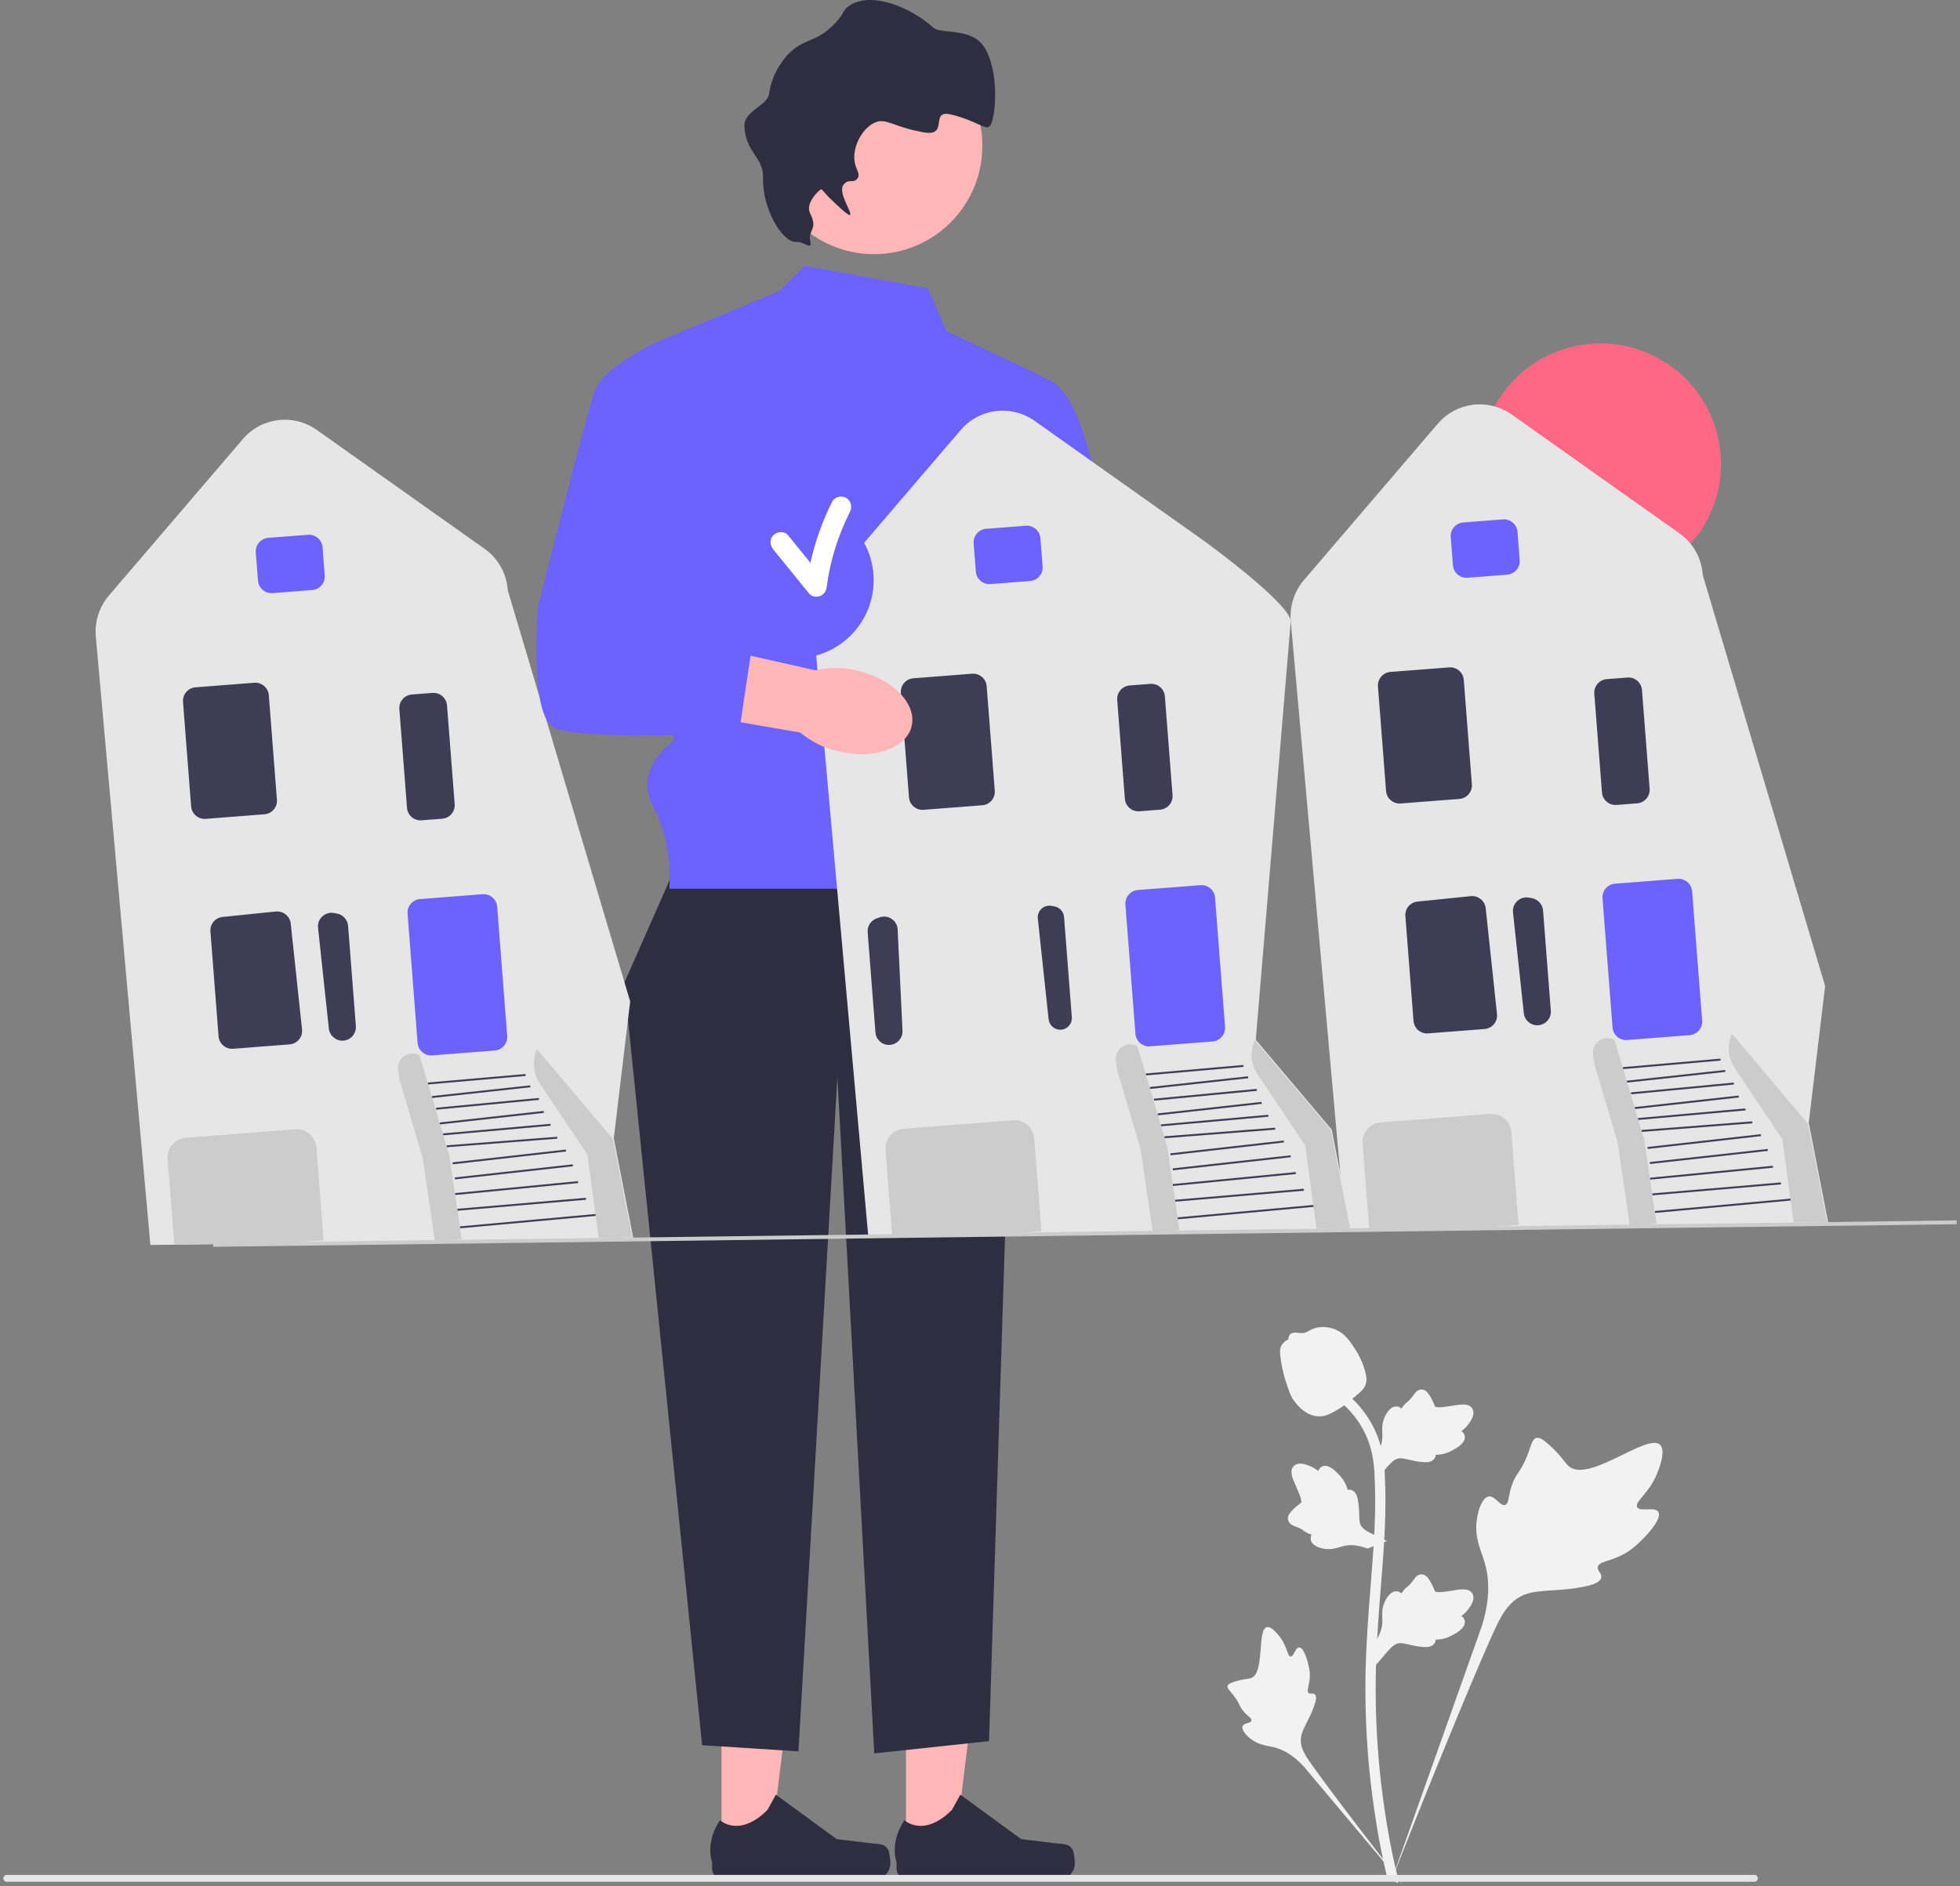 <svg xmlns="http://www.w3.org/2000/svg" width="133" height="128" viewBox="0 0 133 128" fill="none"><rect x="0" y="0" width="133" height="128" fill="#808080" stroke="none"/><g clip-path="url(#clip0_403_1561)"><path d="M61.476 125.596L64.774 125.596L66.343 112.873L61.475 112.873L61.476 125.596Z" fill="#FFB6B6"></path><path d="M72.777 125.521C72.879 125.694 72.934 126.252 72.934 126.453C72.934 127.072 72.432 127.573 71.814 127.573H61.599C61.178 127.573 60.836 127.231 60.836 126.809V126.384C60.836 126.384 60.33 125.106 61.371 123.53C61.371 123.53 62.664 124.764 64.596 122.832L65.165 121.8L69.29 124.816L71.576 125.097C72.076 125.159 72.519 125.088 72.777 125.521Z" fill="#2F2E41"></path><path d="M48.96 125.596L52.258 125.596L53.828 112.873L48.959 112.873L48.96 125.596Z" fill="#FFB6B6"></path><path d="M60.261 125.521C60.364 125.694 60.418 126.252 60.418 126.453C60.418 127.072 59.916 127.573 59.298 127.573H49.084C48.662 127.573 48.32 127.231 48.32 126.809V126.384C48.32 126.384 47.815 125.106 48.855 123.53C48.855 123.53 50.148 124.764 52.08 122.832L52.65 121.8L56.774 124.816L59.06 125.097C59.56 125.159 60.004 125.088 60.261 125.521Z" fill="#2F2E41"></path><path d="M46.531 57.255L42.359 66.711L47.644 118.444L54.18 118.861L56.822 73.108L59.325 119L67.113 118.166L68.96 59.908L46.531 57.255Z" fill="#2F2E41"></path><path d="M62.968 19.568L54.597 18.038L52.906 19.729L44.306 23.323L45.697 50.301C45.697 50.301 42.915 52.154 44.306 54.705C45.697 57.255 45.418 60.314 45.418 60.314H68.96L67.947 45.017L70.728 25.548L64.23 22.471L62.968 19.568Z" fill="#6C63FF"></path><path d="M59.308 17.249C63.368 17.249 66.66 13.957 66.66 9.897C66.66 5.837 63.368 2.545 59.308 2.545C55.248 2.545 51.956 5.837 51.956 9.897C51.956 13.957 55.248 17.249 59.308 17.249Z" fill="#FFB6B6"></path><path d="M54.035 16.424C53.154 16.502 51.717 14.249 51.781 12.067C51.822 10.663 50.603 10.387 50.513 8.577C50.46 7.522 52.08 7.193 52.191 6.347C52.393 4.814 53.382 3.783 53.506 3.657C54.571 2.575 55.324 2.927 56.577 1.672C57.332 0.917 57.138 0.71 57.647 0.375C59.113 -0.592 61.749 0.456 63.325 1.868C63.87 2.356 65.903 1.822 66.791 3.202C67.837 4.827 67.594 8.141 67.146 8.578C66.873 8.844 66.251 8.195 64.564 7.778C63.002 7.393 64.475 9.3 62.669 8.98C60.534 8.602 60.116 7.952 59.316 8.342C58.471 8.753 57.81 10.029 58.002 11.031C58.097 11.529 58.373 11.806 58.218 12.059C57.934 12.521 57.608 12.068 57.243 12.532C56.82 13.071 57.873 14.454 57.674 14.588C57.634 14.615 57.514 14.611 56.377 13.518C55.923 13.082 55.79 12.814 55.702 12.855C55.558 12.922 54.616 13.799 54.976 14.492C55.535 15.57 54.819 15.604 54.976 16.33C55.137 17.079 54.595 16.373 54.035 16.424Z" fill="#2F2E41"></path><path d="M61.85 52.144C59.683 53.275 58.509 55.31 59.23 56.69C59.95 58.069 62.291 58.27 64.459 57.138C65.331 56.698 66.085 56.055 66.658 55.263L75.782 50.353L73.387 46.121L64.647 51.41C63.669 51.428 62.711 51.679 61.85 52.144Z" fill="#FFB6B6"></path><path d="M69.06 25.826C69.06 25.826 71.563 24.157 73.232 28.607C74.548 32.118 76.99 42.467 77.962 46.679C78.22 47.797 77.847 48.965 76.989 49.728L75.874 50.719L70.45 54.752L66.752 49.371L71.244 46.663L66.122 35.552L69.06 25.826Z" fill="#6C63FF"></path><path d="M69.159 48.837V43.133C69.159 42.804 69.427 42.537 69.756 42.537H72.516C72.845 42.537 73.112 42.804 73.112 43.133V48.837C73.112 49.166 72.845 49.434 72.516 49.434H69.756C69.427 49.434 69.159 49.166 69.159 48.837Z" fill="#6C63FF"></path><path d="M108.602 39.657C113.116 39.657 116.776 35.997 116.776 31.482C116.776 26.967 113.116 23.307 108.602 23.307C104.087 23.307 100.427 26.967 100.427 31.482C100.427 35.997 104.087 39.657 108.602 39.657Z" fill="#FF6884"></path><path d="M100.528 83.324L91.29 83.451L87.587 42.155C87.497 41.152 87.821 40.139 88.475 39.374L97.559 28.762C98.83 27.277 100.992 27.009 102.588 28.139L113.965 36.2C114.893 36.858 115.469 37.886 115.543 39.021L123.848 66.921L122.734 76.226L122.745 76.239L124.061 82.999L100.528 83.324Z" fill="#E6E6E6"></path><path d="M98.593 38.364L98.445 36.447C98.405 35.941 98.785 35.498 99.291 35.459L101.984 35.25C102.49 35.21 102.933 35.59 102.973 36.096L103.121 38.013C103.161 38.519 102.781 38.962 102.275 39.001L99.582 39.21C99.076 39.25 98.632 38.87 98.593 38.364Z" fill="#6C63FF"></path><path d="M94.055 53.684L93.505 46.592C93.466 46.086 93.846 45.643 94.351 45.603L98.338 45.294C98.844 45.255 99.288 45.635 99.327 46.14L99.877 53.232C99.916 53.738 99.537 54.181 99.031 54.221L95.044 54.53C94.538 54.569 94.095 54.19 94.055 53.684Z" fill="#3F3D56"></path><path d="M104.355 69.584C103.872 69.605 103.453 69.244 103.402 68.763L102.668 61.924C102.637 61.632 102.742 61.351 102.958 61.151C103.173 60.952 103.462 60.868 103.751 60.921L103.957 60.959C104.366 61.035 104.674 61.378 104.707 61.793L105.234 68.594C105.254 68.845 105.172 69.087 105.005 69.275C104.845 69.456 104.628 69.564 104.389 69.582C104.378 69.583 104.367 69.584 104.355 69.584Z" fill="#3F3D56"></path><path d="M95.917 69.288L95.365 62.175C95.326 61.673 95.688 61.24 96.189 61.189L99.806 60.819C100.308 60.773 100.761 61.135 100.815 61.637L101.582 68.821C101.609 69.071 101.535 69.314 101.375 69.507C101.214 69.7 100.988 69.817 100.738 69.837L96.906 70.134C96.4 70.173 95.957 69.794 95.917 69.288Z" fill="#3F3D56"></path><path d="M117.712 72.485L120.944 77.314L121.71 82.967L123.983 82.935L122.685 76.268L117.525 70.161C117.179 70.915 117.25 71.796 117.712 72.485Z" fill="#CCCCCC"></path><path d="M121.493 81.349L112.286 82.19L112.297 82.319L121.505 81.478L121.493 81.349Z" fill="#3F3D56"></path><path d="M120.846 80.251L112.111 80.997L112.122 81.126L120.857 80.38L120.846 80.251Z" fill="#3F3D56"></path><path d="M120.301 79.119L111.954 79.931L111.967 80.06L120.314 79.248L120.301 79.119Z" fill="#3F3D56"></path><path d="M119.952 77.979L111.944 78.868L111.959 78.997L119.966 78.108L119.952 77.979Z" fill="#3F3D56"></path><path d="M119.484 76.976L111.791 77.846L111.806 77.975L119.498 77.105L119.484 76.976Z" fill="#3F3D56"></path><path d="M118.898 76.106L111.385 76.689L111.395 76.819L118.908 76.236L118.898 76.106Z" fill="#3F3D56"></path><path d="M118.438 75.229L111.144 75.881L111.155 76.01L118.45 75.358L118.438 75.229Z" fill="#3F3D56"></path><path d="M117.978 74.354L110.922 75.138L110.936 75.267L117.993 74.483L117.978 74.354Z" fill="#3F3D56"></path><path d="M117.651 73.473L110.674 74.138L110.687 74.267L117.663 73.602L117.651 73.473Z" fill="#3F3D56"></path><path d="M117.063 72.618L110.39 73.346L110.404 73.475L117.077 72.747L117.063 72.618Z" fill="#3F3D56"></path><path d="M116.744 71.848L110.119 72.427L110.13 72.557L116.756 71.978L116.744 71.848Z" fill="#3F3D56"></path><path d="M109.423 69.736L108.742 60.963C108.703 60.457 109.082 60.013 109.588 59.974L113.834 59.645C114.34 59.605 114.783 59.985 114.822 60.491L115.503 69.264C115.543 69.77 115.163 70.214 114.657 70.253L110.412 70.583C109.906 70.622 109.462 70.242 109.423 69.736Z" fill="#6C63FF"></path><path d="M100.528 83.324L92.976 83.428L92.915 83.429L92.463 77.613C92.406 76.877 92.958 76.232 93.694 76.175L101.117 75.599C101.853 75.542 102.497 76.094 102.555 76.829L103.043 83.129L102.979 83.133L100.528 83.324Z" fill="#CCCCCC"></path><path d="M108.705 53.783L108.185 47.08C108.146 46.574 108.525 46.13 109.031 46.091L110.431 45.983C110.937 45.943 111.38 46.323 111.419 46.829L111.94 53.532C111.979 54.038 111.599 54.482 111.093 54.521L109.694 54.63C109.188 54.669 108.745 54.289 108.705 53.783Z" fill="#3F3D56"></path><path d="M112.408 83.052L111.579 77.39L109.993 72.047L109.554 70.584C108.854 70.184 107.998 70.756 108.1 71.556L108.181 72.187L109.767 77.531L110.597 83.193" fill="#CCCCCC"></path><path d="M19.442 84.367L10.204 84.495L6.501 43.199C6.411 42.196 6.734 41.183 7.389 40.418L16.473 29.806C17.744 28.32 19.906 28.052 21.502 29.183L32.879 37.244C33.807 37.901 34.382 38.93 34.457 40.065L42.762 67.965L41.648 77.27L41.659 77.283L42.975 84.043L19.442 84.367Z" fill="#E6E6E6"></path><path d="M17.507 39.408L17.358 37.491C17.319 36.985 17.699 36.542 18.205 36.503L20.898 36.294C21.404 36.254 21.847 36.634 21.886 37.14L22.035 39.057C22.074 39.562 21.695 40.006 21.189 40.045L18.496 40.254C17.99 40.294 17.546 39.914 17.507 39.408Z" fill="#6C63FF"></path><path d="M12.969 54.727L12.419 47.636C12.38 47.13 12.759 46.686 13.265 46.647L17.252 46.338C17.758 46.298 18.201 46.678 18.241 47.184L18.791 54.276C18.83 54.782 18.451 55.225 17.945 55.264L13.958 55.574C13.452 55.613 13.008 55.233 12.969 54.727Z" fill="#3F3D56"></path><path d="M23.269 70.628C22.786 70.648 22.367 70.287 22.315 69.807L21.582 62.968C21.551 62.676 21.656 62.394 21.872 62.195C22.087 61.995 22.376 61.912 22.665 61.965L22.87 62.003C23.28 62.079 23.588 62.422 23.62 62.837L24.148 69.637C24.168 69.888 24.086 70.131 23.919 70.319C23.759 70.499 23.541 70.607 23.303 70.626C23.291 70.627 23.28 70.628 23.269 70.628Z" fill="#3F3D56"></path><path d="M14.831 70.331L14.279 63.219C14.24 62.717 14.602 62.284 15.103 62.232L18.72 61.863C19.221 61.817 19.675 62.178 19.728 62.681L20.496 69.865C20.523 70.114 20.449 70.358 20.288 70.551C20.128 70.744 19.902 70.861 19.652 70.88L15.82 71.178C15.314 71.217 14.87 70.837 14.831 70.331Z" fill="#3F3D56"></path><path d="M36.626 73.529L39.857 78.358L40.624 84.011L42.897 83.979L41.598 77.312L36.439 71.205C36.093 71.959 36.164 72.84 36.626 73.529Z" fill="#CCCCCC"></path><path d="M40.407 82.392L31.199 83.234L31.211 83.363L40.419 82.522L40.407 82.392Z" fill="#3F3D56"></path><path d="M39.759 81.294L31.025 82.041L31.036 82.17L39.77 81.424L39.759 81.294Z" fill="#3F3D56"></path><path d="M39.215 80.162L30.868 80.975L30.881 81.104L39.228 80.292L39.215 80.162Z" fill="#3F3D56"></path><path d="M38.866 79.022L30.858 79.912L30.872 80.041L38.88 79.151L38.866 79.022Z" fill="#3F3D56"></path><path d="M38.397 78.019L30.705 78.889L30.72 79.018L38.412 78.148L38.397 78.019Z" fill="#3F3D56"></path><path d="M37.811 77.15L30.299 77.733L30.309 77.862L37.821 77.279L37.811 77.15Z" fill="#3F3D56"></path><path d="M37.352 76.272L30.057 76.925L30.069 77.054L37.364 76.402L37.352 76.272Z" fill="#3F3D56"></path><path d="M36.892 75.398L29.836 76.182L29.85 76.311L36.907 75.527L36.892 75.398Z" fill="#3F3D56"></path><path d="M36.565 74.517L29.588 75.182L29.6 75.311L36.577 74.646L36.565 74.517Z" fill="#3F3D56"></path><path d="M35.977 73.661L29.304 74.389L29.318 74.519L35.991 73.79L35.977 73.661Z" fill="#3F3D56"></path><path d="M35.658 72.892L29.033 73.471L29.044 73.6L35.669 73.021L35.658 72.892Z" fill="#3F3D56"></path><path d="M28.337 70.78L27.656 62.007C27.616 61.501 27.996 61.057 28.502 61.018L32.748 60.688C33.253 60.649 33.697 61.029 33.736 61.535L34.417 70.308C34.456 70.814 34.077 71.258 33.571 71.297L29.325 71.626C28.819 71.666 28.376 71.286 28.337 70.78Z" fill="#6C63FF"></path><path d="M19.442 84.367L11.89 84.472L11.829 84.473L11.377 78.656C11.32 77.921 11.872 77.276 12.608 77.219L20.031 76.643C20.766 76.586 21.411 77.138 21.468 77.873L21.957 84.172L21.892 84.177L19.442 84.367Z" fill="#CCCCCC"></path><path d="M27.619 54.827L27.099 48.124C27.06 47.618 27.439 47.174 27.945 47.135L29.345 47.026C29.85 46.987 30.294 47.367 30.333 47.873L30.853 54.576C30.893 55.082 30.513 55.526 30.007 55.565L28.608 55.673C28.102 55.713 27.658 55.333 27.619 54.827Z" fill="#3F3D56"></path><path d="M31.322 84.096L30.492 78.434L28.906 73.091L28.467 71.628C27.768 71.228 26.912 71.8 27.014 72.599L27.095 73.231L28.681 78.574L29.511 84.237" fill="#CCCCCC"></path><path d="M68.154 83.754L58.916 83.881L55.212 42.585C55.123 41.582 55.446 40.569 56.101 39.804L65.184 29.192C66.456 27.706 68.618 27.439 70.214 28.569L81.591 36.63C82.519 37.288 87.512 41.02 87.587 42.155L85.214 70.565L90.36 76.656L90.371 76.669L91.687 83.429L68.154 83.754Z" fill="#E6E6E6"></path><path d="M66.219 38.794L66.07 36.878C66.031 36.372 66.41 35.928 66.916 35.889L69.609 35.68C70.115 35.641 70.559 36.02 70.598 36.526L70.747 38.443C70.786 38.949 70.406 39.392 69.901 39.432L67.208 39.641C66.702 39.68 66.258 39.3 66.219 38.794Z" fill="#6C63FF"></path><path d="M61.681 54.114L61.131 47.022C61.091 46.517 61.471 46.073 61.977 46.034L65.964 45.724C66.47 45.685 66.913 46.065 66.952 46.571L67.503 53.662C67.542 54.168 67.162 54.612 66.656 54.651L62.67 54.96C62.164 55 61.72 54.62 61.681 54.114Z" fill="#3F3D56"></path><path d="M70.671 61.676C70.487 61.848 70.396 62.09 70.423 62.34L71.156 69.179C71.201 69.592 71.561 69.902 71.976 69.885C72.194 69.876 72.39 69.781 72.534 69.62C72.677 69.458 72.747 69.25 72.731 69.034L72.203 62.233C72.175 61.877 71.91 61.582 71.558 61.517L71.353 61.479C71.283 61.466 71.213 61.462 71.145 61.468C70.97 61.481 70.805 61.553 70.671 61.676Z" fill="#3F3D56"></path><path d="M59.736 70.706C59.542 70.546 59.425 70.319 59.405 70.068L58.877 63.267C58.845 62.852 59.097 62.466 59.49 62.328L59.687 62.258C59.964 62.162 60.263 62.199 60.506 62.363C60.75 62.527 60.898 62.789 60.912 63.083L61.242 69.953C61.265 70.436 60.907 70.857 60.426 70.911C60.415 70.912 60.404 70.913 60.393 70.914C60.154 70.933 59.922 70.86 59.736 70.706Z" fill="#3F3D56"></path><path d="M85.337 72.916L88.569 77.744L89.336 83.397L91.609 83.365L90.31 76.698L85.151 70.591C84.805 71.346 84.876 72.226 85.337 72.916Z" fill="#CCCCCC"></path><path d="M89.119 81.779L79.911 82.62L79.923 82.75L89.131 81.908L89.119 81.779Z" fill="#3F3D56"></path><path d="M88.471 80.68L79.737 81.427L79.748 81.556L88.482 80.81L88.471 80.68Z" fill="#3F3D56"></path><path d="M87.927 79.549L79.58 80.361L79.592 80.49L87.94 79.678L87.927 79.549Z" fill="#3F3D56"></path><path d="M87.577 78.409L79.57 79.298L79.584 79.427L87.592 78.538L87.577 78.409Z" fill="#3F3D56"></path><path d="M87.109 77.406L79.417 78.276L79.431 78.405L87.124 77.535L87.109 77.406Z" fill="#3F3D56"></path><path d="M86.523 76.536L79.01 77.119L79.02 77.249L86.533 76.666L86.523 76.536Z" fill="#3F3D56"></path><path d="M86.064 75.659L78.769 76.311L78.781 76.44L86.075 75.788L86.064 75.659Z" fill="#3F3D56"></path><path d="M85.604 74.784L78.547 75.568L78.562 75.697L85.618 74.913L85.604 74.784Z" fill="#3F3D56"></path><path d="M85.276 73.903L78.3 74.568L78.312 74.698L85.289 74.033L85.276 73.903Z" fill="#3F3D56"></path><path d="M84.689 73.047L78.015 73.776L78.029 73.905L84.703 73.177L84.689 73.047Z" fill="#3F3D56"></path><path d="M84.37 72.278L77.745 72.858L77.756 72.987L84.381 72.408L84.37 72.278Z" fill="#3F3D56"></path><path d="M77.048 70.167L76.367 61.393C76.328 60.887 76.708 60.444 77.214 60.404L81.459 60.075C81.965 60.035 82.409 60.415 82.448 60.921L83.129 69.695C83.168 70.201 82.788 70.644 82.283 70.683L78.037 71.013C77.531 71.052 77.088 70.672 77.048 70.167Z" fill="#6C63FF"></path><path d="M68.154 83.754L60.601 83.858L60.541 83.859L60.089 78.043C60.032 77.307 60.584 76.662 61.32 76.605L68.743 76.029C69.478 75.972 70.123 76.524 70.18 77.26L70.669 83.558L70.604 83.563L68.154 83.754Z" fill="#CCCCCC"></path><path d="M76.331 54.213L75.811 47.51C75.771 47.004 76.151 46.56 76.657 46.521L78.056 46.413C78.562 46.373 79.006 46.753 79.045 47.259L79.565 53.962C79.604 54.468 79.225 54.912 78.719 54.951L77.32 55.06C76.814 55.099 76.37 54.719 76.331 54.213Z" fill="#3F3D56"></path><path d="M80.034 83.483L79.204 77.82L77.618 72.477L77.179 71.014C76.48 70.614 75.624 71.186 75.726 71.986L75.807 72.618L77.393 77.961L78.223 83.623" fill="#CCCCCC"></path><path d="M132.769 82.826L14.465 84.359L14.469 84.619L132.772 83.085L132.769 82.826Z" fill="#CCCCCC"></path><path d="M53.986 44.674C56.912 44.674 59.284 42.302 59.284 39.375C59.284 36.449 56.912 34.077 53.986 34.077C51.059 34.077 48.687 36.449 48.687 39.375C48.687 42.302 51.059 44.674 53.986 44.674Z" fill="#6C63FF"></path><path d="M57.424 33.793C57.115 33.612 56.643 33.706 56.473 34.043C55.802 35.37 55.312 36.76 54.994 38.199C54.485 37.572 53.976 36.945 53.467 36.318C53.23 36.026 52.73 36.071 52.484 36.318C52.195 36.606 52.246 37.008 52.484 37.301C53.294 38.299 54.104 39.298 54.914 40.296C55.085 40.507 55.444 40.541 55.673 40.44C55.95 40.318 56.063 40.093 56.101 39.804C56.33 38.049 56.876 36.323 57.673 34.745C57.843 34.41 57.762 33.991 57.424 33.793Z" fill="white"></path><path d="M56.901 50.999C59.279 51.567 61.499 50.8 61.861 49.286C62.222 47.773 60.586 46.086 58.207 45.518C57.26 45.279 56.269 45.269 55.317 45.491L45.21 43.212L44.242 47.978L54.309 49.718C55.058 50.346 55.947 50.785 56.901 50.999Z" fill="#FFB6B6"></path><path d="M45.975 24.713L44.306 23.323C44.306 23.323 40.968 24.991 40.412 26.382C39.856 27.773 36.518 41.123 36.518 41.123C36.518 41.123 35.864 48.44 37.581 49.371C39.3 50.301 50.147 49.745 50.147 49.745L50.981 44.183L46.531 42.514L45.975 24.713Z" fill="#6C63FF"></path><path d="M112.532 102.616C112.298 102.22 111.282 102.644 111.095 102.285C110.909 101.927 111.853 101.381 112.392 100.135C112.489 99.91 113.102 98.494 112.648 98.057C111.789 97.229 107.854 100.647 106.477 99.528C106.174 99.283 105.963 98.793 105.049 97.997C104.685 97.68 104.465 97.537 104.252 97.591C103.95 97.666 103.926 98.07 103.602 98.866C103.116 100.058 102.828 99.986 102.545 100.937C102.335 101.644 102.383 102.054 102.136 102.134C101.786 102.247 101.464 101.498 101.02 101.565C100.568 101.634 100.294 102.506 100.208 103.159C100.045 104.385 100.495 105.193 100.745 106.044C101.016 106.968 101.177 108.373 100.551 110.362L94.355 127.819C95.723 124.237 99.683 114.418 101.348 110.769C101.828 109.715 102.359 108.647 103.448 108.225C104.496 107.819 105.937 108.061 107.773 107.619C107.987 107.567 108.582 107.416 108.657 107.066C108.719 106.777 108.369 106.615 108.423 106.344C108.495 105.981 109.183 105.976 110.029 105.557C110.626 105.261 110.997 104.909 111.317 104.607C111.413 104.516 112.845 103.143 112.532 102.616Z" fill="#F2F2F2"></path><path d="M88.156 111.806C87.894 111.807 87.809 112.428 87.578 112.416C87.349 112.404 87.353 111.784 86.897 111.159C86.815 111.047 86.297 110.337 85.951 110.434C85.297 110.617 85.839 113.534 84.893 113.888C84.685 113.965 84.384 113.927 83.729 114.147C83.469 114.234 83.335 114.301 83.3 114.42C83.25 114.591 83.441 114.719 83.738 115.107C84.183 115.69 84.065 115.81 84.45 116.224C84.736 116.531 84.951 116.625 84.919 116.77C84.874 116.974 84.413 116.916 84.318 117.153C84.221 117.395 84.57 117.781 84.866 118.012C85.421 118.445 85.947 118.458 86.437 118.581C86.968 118.714 87.705 119.041 88.5 119.922L95.281 128C93.917 126.295 90.24 121.518 88.93 119.648C88.551 119.108 88.18 118.54 88.287 117.883C88.391 117.251 88.925 116.615 89.238 115.586C89.274 115.466 89.372 115.13 89.222 114.992C89.097 114.878 88.917 115.003 88.8 114.899C88.642 114.759 88.838 114.419 88.877 113.883C88.903 113.505 88.838 113.221 88.782 112.977C88.765 112.904 88.505 111.805 88.156 111.806Z" fill="#F2F2F2"></path><path d="M93.384 112.98L93.227 111.571L93.299 111.464C93.632 110.97 93.803 110.487 93.805 110.029C93.805 109.956 93.802 109.883 93.798 109.809C93.785 109.515 93.768 109.15 93.958 108.723C94.065 108.486 94.365 107.936 94.817 108.004C94.938 108.021 95.03 108.077 95.1 108.142C95.11 108.126 95.12 108.109 95.132 108.092C95.272 107.877 95.383 107.785 95.491 107.697C95.573 107.629 95.658 107.559 95.791 107.393C95.85 107.32 95.896 107.256 95.934 107.202C96.051 107.04 96.203 106.846 96.472 106.849C96.759 106.863 96.91 107.1 97.01 107.257C97.188 107.538 97.268 107.74 97.322 107.874C97.341 107.923 97.363 107.978 97.374 107.995C97.467 108.131 98.219 108.004 98.503 107.958C99.14 107.852 99.691 107.76 99.918 108.161C100.08 108.448 99.96 108.828 99.548 109.32C99.419 109.473 99.283 109.59 99.162 109.681C99.262 109.741 99.352 109.833 99.388 109.977C99.474 110.319 99.18 110.661 98.516 110.996C98.351 111.08 98.129 111.191 97.817 111.245C97.671 111.27 97.538 111.277 97.425 111.28C97.423 111.345 97.408 111.416 97.368 111.489C97.251 111.703 97.008 111.805 96.642 111.781C96.239 111.76 95.907 111.683 95.615 111.615C95.359 111.557 95.139 111.507 94.966 111.519C94.645 111.545 94.398 111.801 94.108 112.134L93.384 112.98Z" fill="#F2F2F2"></path><path d="M94.117 104.587L92.793 105.098L92.672 105.055C92.109 104.857 91.599 104.815 91.156 104.929C91.085 104.947 91.016 104.969 90.945 104.991C90.664 105.079 90.314 105.188 89.854 105.112C89.597 105.069 88.989 104.918 88.94 104.464C88.926 104.342 88.957 104.239 89.002 104.155C88.984 104.15 88.965 104.144 88.945 104.137C88.702 104.056 88.585 103.971 88.472 103.89C88.386 103.828 88.296 103.763 88.102 103.676C88.016 103.638 87.943 103.61 87.881 103.587C87.694 103.515 87.468 103.417 87.403 103.156C87.343 102.874 87.535 102.669 87.662 102.532C87.888 102.289 88.063 102.16 88.179 102.074C88.222 102.043 88.269 102.007 88.283 101.992C88.391 101.868 88.077 101.173 87.96 100.91C87.696 100.321 87.468 99.811 87.799 99.49C88.035 99.26 88.433 99.28 89.013 99.554C89.194 99.639 89.341 99.742 89.46 99.836C89.493 99.723 89.559 99.613 89.689 99.541C89.998 99.372 90.404 99.569 90.896 100.127C91.019 100.265 91.183 100.452 91.314 100.74C91.376 100.875 91.415 101.001 91.447 101.11C91.511 101.095 91.584 101.092 91.664 101.112C91.901 101.171 92.061 101.38 92.131 101.74C92.212 102.136 92.222 102.476 92.231 102.776C92.24 103.038 92.247 103.264 92.302 103.428C92.409 103.732 92.719 103.906 93.115 104.102L94.117 104.587Z" fill="#F2F2F2"></path><path d="M93.384 100.435L93.227 99.025L93.299 98.918C93.632 98.424 93.803 97.941 93.805 97.483C93.805 97.41 93.802 97.338 93.798 97.263C93.785 96.969 93.768 96.604 93.958 96.178C94.065 95.94 94.365 95.39 94.817 95.458C94.938 95.475 95.03 95.531 95.1 95.597C95.11 95.58 95.12 95.564 95.132 95.546C95.272 95.332 95.383 95.24 95.491 95.151C95.573 95.083 95.658 95.013 95.791 94.847C95.85 94.774 95.896 94.71 95.934 94.656C96.051 94.494 96.203 94.3 96.472 94.303C96.759 94.317 96.91 94.554 97.01 94.712C97.188 94.992 97.268 95.194 97.322 95.328C97.341 95.377 97.363 95.433 97.374 95.45C97.467 95.586 98.219 95.458 98.503 95.412C99.14 95.306 99.691 95.214 99.918 95.615C100.08 95.903 99.96 96.283 99.548 96.775C99.419 96.928 99.283 97.044 99.162 97.135C99.262 97.195 99.352 97.287 99.388 97.431C99.474 97.773 99.18 98.116 98.516 98.45C98.351 98.534 98.129 98.646 97.817 98.7C97.671 98.725 97.538 98.731 97.425 98.734C97.423 98.8 97.408 98.87 97.368 98.943C97.251 99.158 97.008 99.26 96.642 99.235C96.239 99.214 95.907 99.137 95.615 99.07C95.359 99.011 95.139 98.962 94.966 98.973C94.645 98.999 94.398 99.256 94.108 99.588L93.384 100.435Z" fill="#F2F2F2"></path><path d="M94.827 127.796L94.531 127.611L94.187 127.651C94.181 127.619 94.163 127.545 94.135 127.43C93.98 126.8 93.51 124.882 93.118 121.861C92.845 119.753 92.69 117.585 92.658 115.417C92.626 113.246 92.729 111.602 92.811 110.281C92.873 109.284 92.949 108.335 93.023 107.411C93.22 104.942 93.407 102.609 93.268 100.027C93.237 99.45 93.173 98.25 92.472 96.973C92.065 96.233 91.505 95.575 90.807 95.02L91.241 94.474C92.012 95.088 92.632 95.816 93.083 96.639C93.861 98.054 93.931 99.362 93.964 99.99C94.105 102.618 93.917 104.973 93.718 107.466C93.644 108.387 93.569 109.332 93.507 110.324C93.425 111.633 93.323 113.263 93.355 115.406C93.386 117.548 93.539 119.689 93.809 121.771C94.197 124.754 94.66 126.643 94.812 127.264C94.893 127.596 94.91 127.665 94.827 127.796Z" fill="#F2F2F2"></path><path d="M89.529 96.127C89.5 96.127 89.471 96.127 89.442 96.125C88.848 96.093 88.299 95.737 87.808 95.069C87.578 94.754 87.46 94.396 87.225 93.68C87.189 93.57 87.012 93.011 86.904 92.241C86.834 91.738 86.843 91.528 86.942 91.342C87.053 91.135 87.232 90.99 87.434 90.893C87.425 90.826 87.432 90.758 87.461 90.688C87.58 90.397 87.895 90.435 88.066 90.454C88.153 90.464 88.261 90.479 88.377 90.473C88.56 90.464 88.658 90.409 88.808 90.328C88.95 90.249 89.127 90.152 89.39 90.098C89.909 89.99 90.344 90.137 90.487 90.185C91.241 90.436 91.612 91.022 92.043 91.701C92.128 91.837 92.423 92.333 92.617 93.012C92.757 93.502 92.737 93.72 92.695 93.882C92.609 94.215 92.407 94.405 91.893 94.826C91.356 95.266 91.086 95.487 90.855 95.621C90.316 95.932 89.978 96.127 89.529 96.127Z" fill="#F2F2F2"></path><path d="M119.279 127.479C119.279 127.609 119.174 127.713 119.045 127.713H0.461C0.332 127.713 0.228 127.609 0.228 127.479C0.228 127.35 0.332 127.246 0.461 127.246H119.045C119.174 127.246 119.279 127.35 119.279 127.479Z" fill="#E6E6E6"></path></g><defs><clipPath id="clip0_403_1561"><rect width="132.545" height="128" fill="white" transform="translate(0.228)"></rect></clipPath></defs></svg>